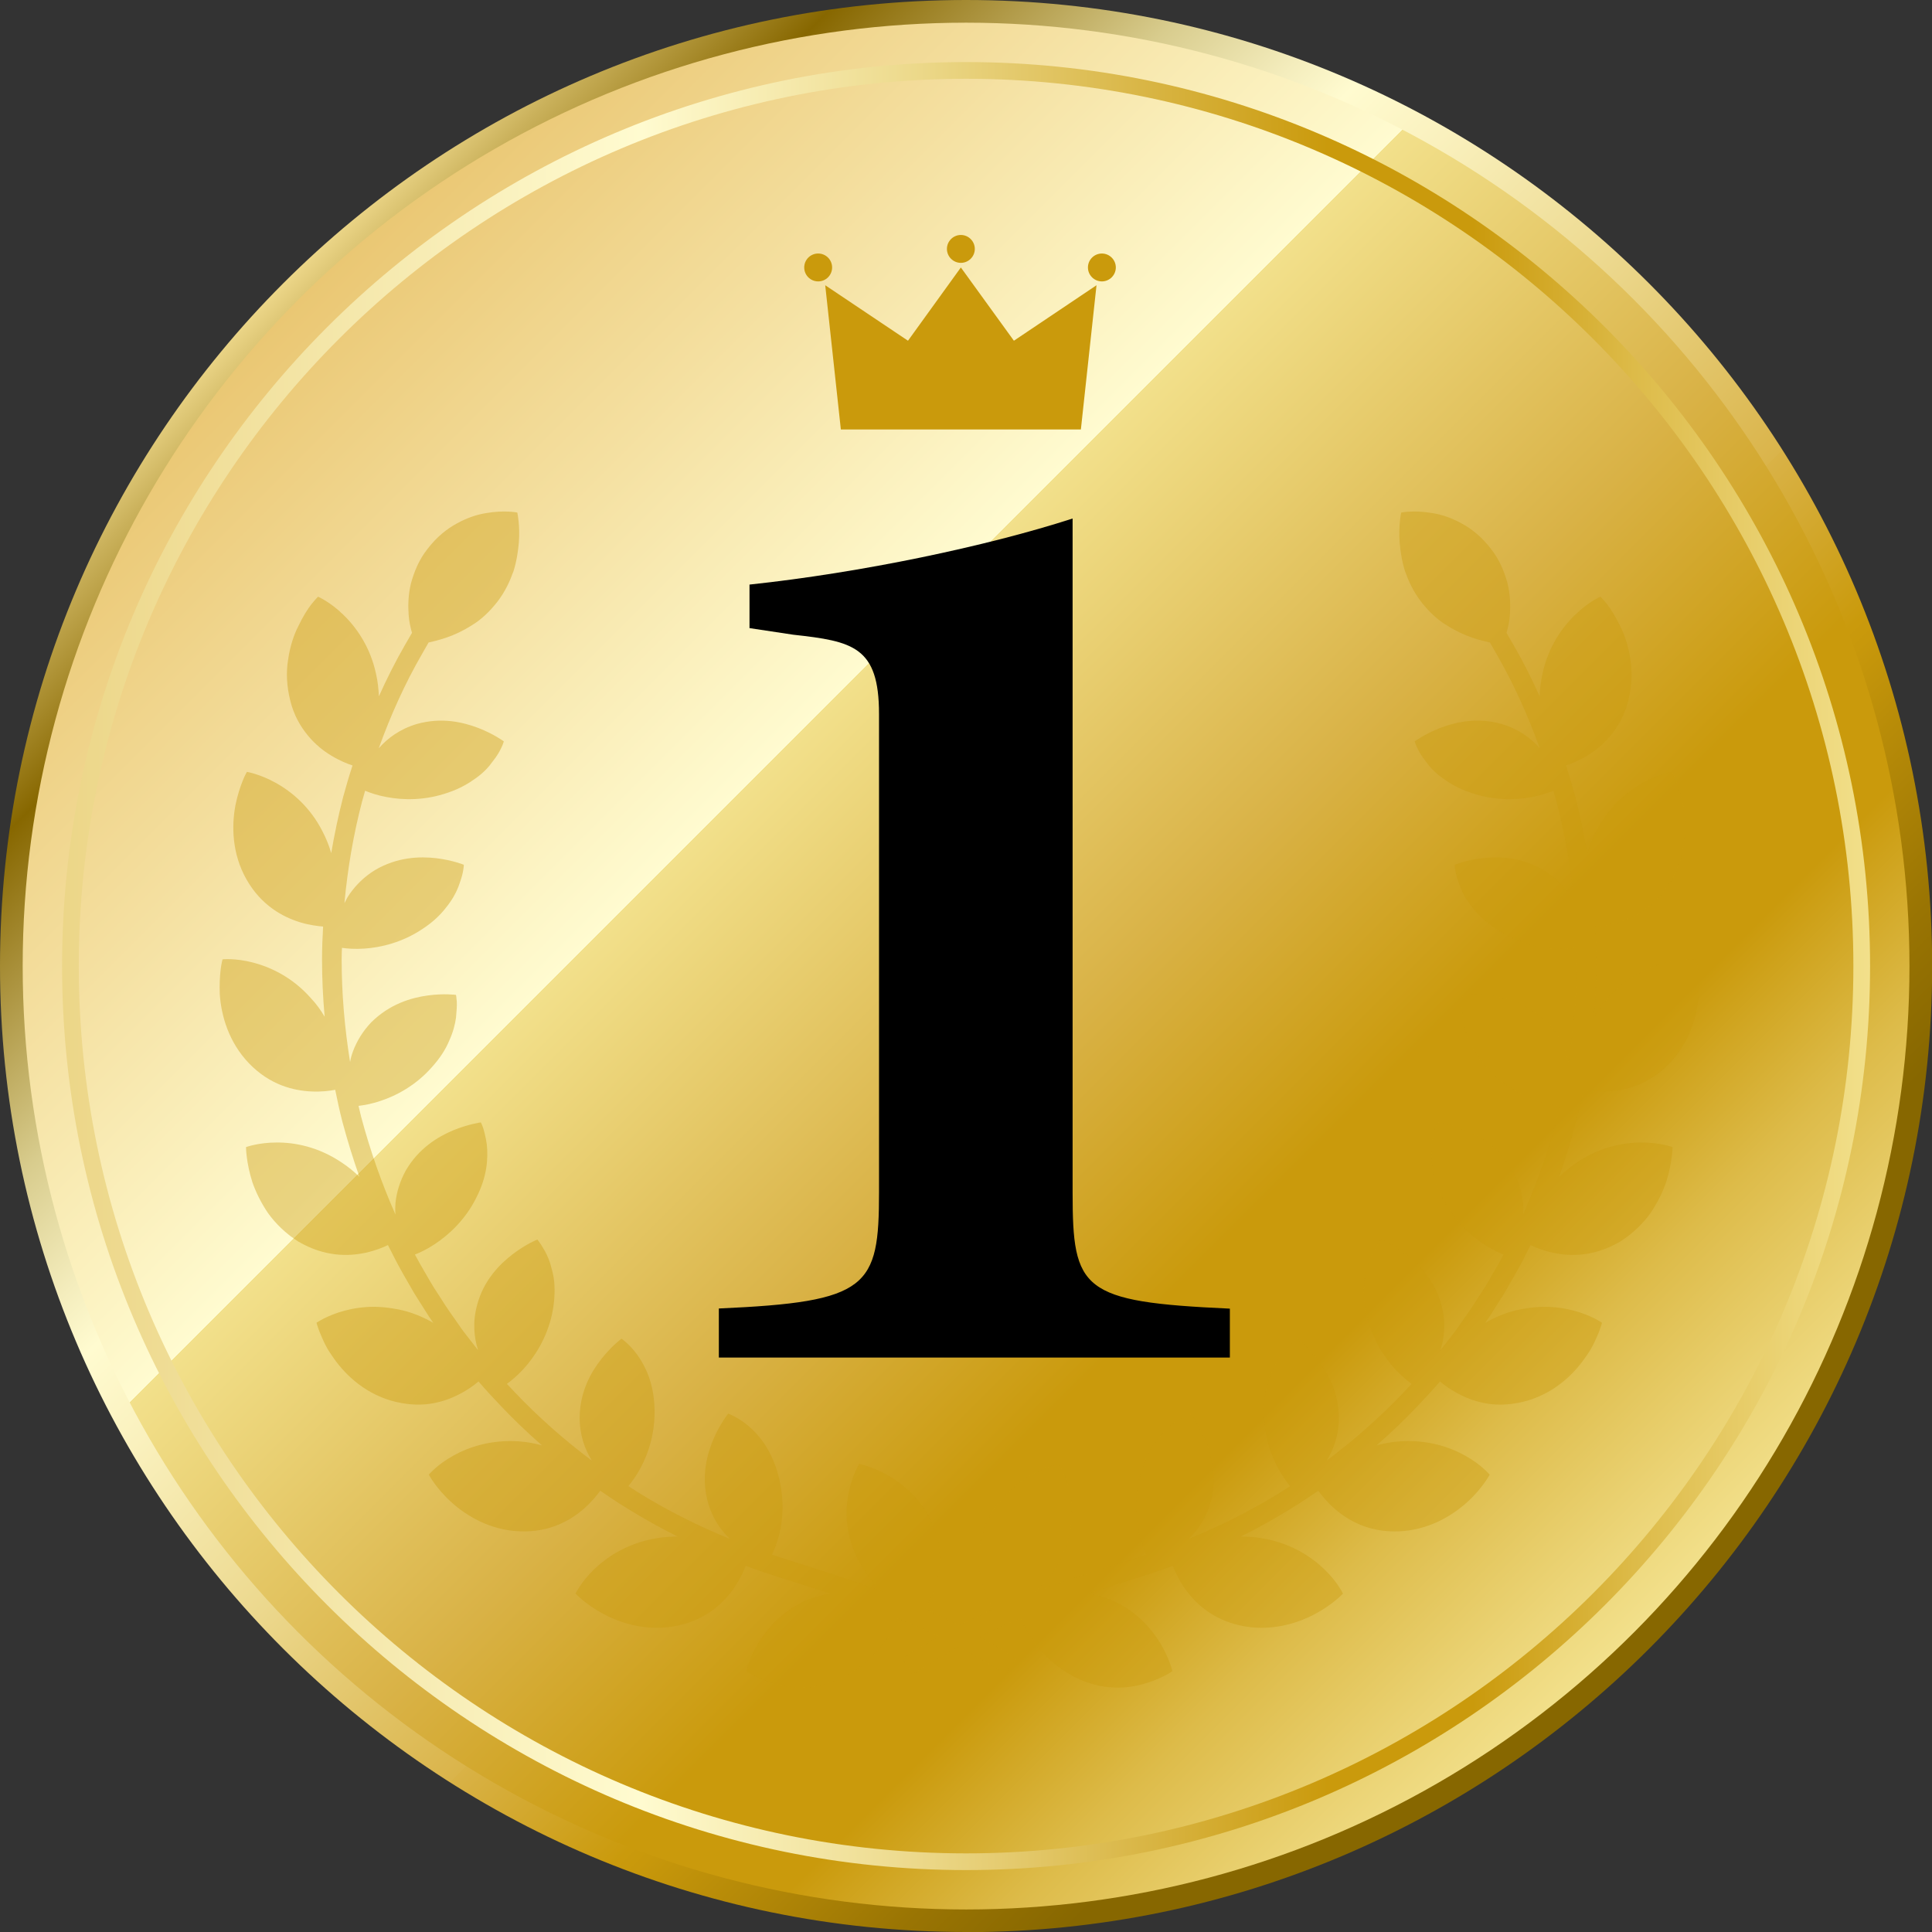 <?xml version="1.0" encoding="UTF-8"?>
<svg xmlns="http://www.w3.org/2000/svg" xmlns:xlink="http://www.w3.org/1999/xlink" viewBox="0 0 126.05 126.05">
  <rect x="0" y="0" width="126.05" height="126.05" fill="#333333" stroke="none"/>
  <defs>
    <style>
      .cls-1 {
        mix-blend-mode: multiply;
        opacity: .4;
      }

      .cls-2 {
        isolation: isolate;
      }

      .cls-3 {
        fill: url(#_名称未設定グラデーション_7);
      }

      .cls-4 {
        fill: #ca9a0c;
      }

      .cls-5 {
        fill: url(#_名称未設定グラデーション_90);
      }

      .cls-6 {
        fill: url(#_名称未設定グラデーション_17);
      }
    </style>
    <linearGradient id="_名称未設定グラデーション_17" data-name="名称未設定グラデーション 17" x1="18.48" y1="18.48" x2="107.57" y2="107.57" gradientUnits="userSpaceOnUse">
      <stop offset="0" stop-color="#ecd688"/>
      <stop offset=".03" stop-color="#cab15b"/>
      <stop offset=".1" stop-color="#876700"/>
      <stop offset=".16" stop-color="#ad9541"/>
      <stop offset=".23" stop-color="#d8cc8d"/>
      <stop offset=".29" stop-color="#f4edbd"/>
      <stop offset=".32" stop-color="#fffbd0"/>
      <stop offset=".37" stop-color="#faf1be"/>
      <stop offset=".47" stop-color="#edda91"/>
      <stop offset=".61" stop-color="#dab44a"/>
      <stop offset=".61" stop-color="#d9b246"/>
      <stop offset=".7" stop-color="#ca9a0c"/>
      <stop offset=".71" stop-color="#c8980b"/>
      <stop offset=".83" stop-color="#997403"/>
      <stop offset=".89" stop-color="#876700"/>
    </linearGradient>
    <linearGradient id="_名称未設定グラデーション_7" data-name="名称未設定グラデーション 7" x1="19.5" y1="19.5" x2="106.55" y2="106.55" gradientUnits="userSpaceOnUse">
      <stop offset="0" stop-color="#eac773"/>
      <stop offset=".17" stop-color="#f4df9f"/>
      <stop offset=".35" stop-color="#fffbd0"/>
      <stop offset=".35" stop-color="#fbf4be"/>
      <stop offset=".35" stop-color="#f3e292"/>
      <stop offset=".35" stop-color="#f2e08b"/>
      <stop offset=".56" stop-color="#d9b246"/>
      <stop offset=".7" stop-color="#ca9a0c"/>
      <stop offset=".78" stop-color="#ca9a0c"/>
      <stop offset=".87" stop-color="#ddbb49"/>
      <stop offset=".96" stop-color="#ecd578"/>
      <stop offset="1" stop-color="#f2e08b"/>
    </linearGradient>
    <linearGradient id="_名称未設定グラデーション_90" data-name="名称未設定グラデーション 90" x1="4.05" y1="63.03" x2="122" y2="63.03" gradientUnits="userSpaceOnUse">
      <stop offset="0" stop-color="#ecd688"/>
      <stop offset=".2" stop-color="#f7ecb4"/>
      <stop offset=".32" stop-color="#fffbd0"/>
      <stop offset=".36" stop-color="#faf2be"/>
      <stop offset=".46" stop-color="#eedc91"/>
      <stop offset=".59" stop-color="#dab84a"/>
      <stop offset=".7" stop-color="#ca9a0c"/>
      <stop offset=".78" stop-color="#ca9a0c"/>
      <stop offset=".87" stop-color="#ddbb49"/>
      <stop offset=".96" stop-color="#ecd578"/>
      <stop offset="1" stop-color="#f2e08b"/>
    </linearGradient>
  </defs>
  <g class="cls-2">
    <g id="_レイヤー_2" data-name="レイヤー_2">
      <g id="_レイヤー_1-2" data-name="レイヤー_1">
        <g>
          <path class="cls-6" d="M63.03,126.05C28.27,126.05,0,97.78,0,63.03S28.27,0,63.03,0s63.03,28.27,63.03,63.03-28.27,63.03-63.03,63.03Z"/>
          <circle class="cls-3" cx="63.03" cy="63.03" r="61.55"/>
          <path class="cls-5" d="M63.03,5.14c31.92,0,57.89,25.97,57.89,57.89s-25.97,57.89-57.89,57.89S5.14,94.95,5.14,63.03,31.1,5.14,63.03,5.14M63.03,4.05C30.51,4.05,4.05,30.51,4.05,63.03s26.46,58.98,58.98,58.98,58.98-26.46,58.98-58.98S95.55,4.05,63.03,4.05h0Z"/>
          <g class="cls-1">
            <path class="cls-4" d="M61.07,105.29h0c-.23-.11-.46-.21-.69-.31.17-.29.41-.74.61-1.32.35-1.05.56-2.49-.12-4.16-.69-1.66-1.94-2.68-2.97-3.26-1.03-.58-1.84-.73-1.84-.73,0,0-.42.67-.66,1.74-.24,1.07-.3,2.53.4,4.12.48,1.1,1.15,1.9,1.82,2.48-1.99-.74-4.01-1.38-5.99-2.01l-.56-.18h0c-.23-.07-.47-.15-.7-.23.14-.3.33-.77.48-1.37.27-1.07.32-2.53-.14-4.05-.46-1.53-1.24-2.44-1.92-3.01-.68-.56-1.28-.77-1.28-.77,0,0-.5.61-.94,1.61-.43,1-.82,2.41-.42,4.03.28,1.12.85,1.95,1.48,2.54-2.12-.87-4.13-1.88-6.01-3.05h0c-.21-.13-.41-.26-.62-.4.21-.26.51-.66.8-1.2.52-.97.97-2.35.9-3.95-.06-1.59-.59-2.67-1.11-3.4-.52-.72-1.04-1.07-1.04-1.07,0,0-.63.46-1.31,1.32-.68.86-1.4,2.12-1.42,3.8-.01,1.16.34,2.11.8,2.84-1.82-1.36-3.51-2.86-5.05-4.48h0c-.17-.18-.33-.36-.5-.53.27-.2.67-.52,1.08-.97.74-.8,1.53-2.03,1.87-3.6.16-.77.19-1.46.14-2.06-.03-.3-.08-.57-.15-.81-.06-.25-.13-.49-.21-.69-.16-.42-.36-.73-.5-.95-.14-.22-.24-.34-.24-.34,0,0-.73.29-1.6.95-.86.66-1.91,1.71-2.33,3.32-.31,1.12-.2,2.13.06,2.95-.3-.38-.62-.79-.95-1.22-.13-.18-.26-.36-.38-.54-.37-.52-.75-1.06-1.09-1.61-.08-.13-.17-.27-.26-.4-.15-.23-.3-.46-.43-.69l-.66-1.14c-.12-.21-.23-.43-.35-.64.31-.12.77-.33,1.28-.67.92-.6,2-1.59,2.71-3.01.74-1.43.79-2.62.7-3.5-.06-.43-.15-.79-.23-1.05-.08-.25-.16-.39-.16-.39,0,0-.78.1-1.79.51-1,.42-2.26,1.17-3.1,2.62-.4.72-.61,1.45-.68,2.13-.02.26-.02.51,0,.75-.89-2.01-1.64-4.14-2.24-6.38-.06-.24-.11-.48-.17-.71.33-.04.83-.12,1.42-.32,1.05-.34,2.33-1.02,3.38-2.22.54-.6.9-1.18,1.12-1.72.25-.55.38-1.05.44-1.49.04-.44.07-.81.05-1.07-.02-.26-.05-.42-.05-.42,0,0-.78-.11-1.86.04-1.08.15-2.47.56-3.67,1.75-.57.6-.95,1.25-1.19,1.89-.09.24-.15.47-.19.7-.36-2.23-.55-4.48-.55-6.71,0-.25.01-.49.02-.74.33.05.84.09,1.45.05,1.1-.07,2.51-.41,3.83-1.3.67-.44,1.16-.92,1.52-1.39.38-.47.63-.92.79-1.33.15-.41.27-.77.31-1.03.05-.26.05-.42.05-.42,0,0-.73-.3-1.81-.43-1.08-.12-2.53-.08-3.99.78-.7.43-1.23.97-1.63,1.53-.15.21-.26.42-.36.63.21-2.27.59-4.49,1.15-6.63.06-.24.14-.47.2-.71.31.13.79.3,1.39.41,1.09.21,2.52.24,4.03-.29.77-.26,1.34-.6,1.82-.95.49-.35.84-.73,1.09-1.09.56-.69.72-1.3.72-1.3,0,0-.63-.47-1.65-.87-1.02-.39-2.42-.72-4.04-.26-1.1.33-1.9.93-2.47,1.58.79-2.19,1.72-4.24,2.8-6.11h0s.45-.79.45-.79c.31-.07.69-.16,1.13-.31.54-.18,1.12-.45,1.7-.82.6-.36,1.14-.87,1.66-1.53.51-.66.82-1.35,1.05-1.99.21-.66.3-1.31.35-1.86.09-1.12-.1-1.97-.1-1.97,0,0-.82-.17-2,.03-.59.09-1.25.3-1.92.67-.68.36-1.34.9-1.92,1.65-.59.74-.9,1.55-1.1,2.28-.18.74-.19,1.44-.15,2.03.03.47.13.87.22,1.19l-.47.81h0c-.61,1.06-1.17,2.17-1.69,3.33-.02-.47-.07-.96-.19-1.48-.38-1.77-1.31-3.06-2.15-3.86-.84-.82-1.63-1.16-1.63-1.16,0,0-.17.17-.43.49-.25.32-.56.81-.85,1.42-.31.6-.55,1.35-.67,2.18-.14.82-.1,1.75.14,2.7.23.94.67,1.69,1.15,2.27.48.58,1.01,1,1.51,1.3.56.34,1.06.54,1.4.65-.22.67-.42,1.35-.61,2.05h0c-.31,1.2-.57,2.43-.78,3.67-.13-.45-.31-.92-.56-1.4-.81-1.61-2.03-2.62-3.07-3.19-1.02-.57-1.87-.71-1.87-.71,0,0-.13.21-.28.59-.15.38-.34.93-.47,1.59-.25,1.33-.24,3.15.73,4.85.97,1.7,2.38,2.44,3.48,2.78.62.19,1.16.25,1.51.28-.04.71-.07,1.42-.07,2.14h0c0,1.25.06,2.5.17,3.74-.24-.4-.52-.81-.9-1.21-1.2-1.36-2.62-2.02-3.77-2.32-1.14-.3-1.99-.21-1.99-.21,0,0-.07.23-.12.64-.05.4-.09.98-.06,1.65.09,1.34.56,3.1,1.92,4.51,1.37,1.41,2.91,1.77,4.07,1.82.65.03,1.18-.04,1.54-.11.14.7.29,1.39.47,2.09h0c.33,1.23.7,2.43,1.11,3.59-.34-.33-.72-.65-1.18-.95-1.51-1.01-3.04-1.3-4.23-1.29-1.18,0-1.99.3-1.99.3,0,0,0,.97.41,2.27.22.64.56,1.35,1.03,2.04.49.68,1.15,1.33,1.97,1.85,1.71,1,3.25.98,4.4.73.63-.14,1.13-.34,1.45-.5.32.65.65,1.28,1,1.9h0s.66,1.15.66,1.15c.15.25.31.5.47.75.08.13.17.26.24.38.19.31.39.61.59.9-.07-.04-.13-.07-.19-.11-.35-.19-.74-.37-1.17-.52-.43-.15-.85-.25-1.27-.31-.4-.07-.79-.1-1.16-.11-.74-.01-1.42.1-1.99.25-1.14.3-1.84.79-1.84.79,0,0,.06.24.21.62.16.38.37.92.76,1.47.74,1.13,2,2.43,3.89,2.99.95.27,1.79.31,2.53.21.75-.11,1.39-.35,1.91-.62.57-.29,1-.61,1.27-.84.49.57.97,1.09,1.45,1.59h0c.85.9,1.75,1.76,2.69,2.58-.45-.12-.94-.22-1.48-.26-1.82-.13-3.29.36-4.32.94-1.03.57-1.58,1.23-1.58,1.23,0,0,.45.87,1.45,1.78,1,.91,2.55,1.85,4.51,1.92,1.96.07,3.32-.74,4.19-1.51.48-.43.82-.85,1.03-1.14.59.4,1.18.8,1.79,1.17h0s0,0,0,0c0,0,0,0,0,0h0c1.05.65,2.14,1.26,3.27,1.82-.47,0-.97.03-1.5.13-1.79.32-3.1,1.18-3.95,2-.85.81-1.22,1.59-1.22,1.59,0,0,.66.72,1.86,1.35,1.19.63,2.94,1.15,4.85.73,1.92-.43,3.03-1.56,3.68-2.52.36-.54.58-1.03.71-1.37.67.24,1.34.48,2.02.69h0s.56.18.56.18c.97.31,1.96.62,2.94.94-.46.07-.93.18-1.41.38-1.65.67-2.66,1.84-3.28,2.84-.61,1-.8,1.84-.8,1.84,0,0,.18.13.51.3.31.16.78.37,1.32.52,1.09.32,2.5.43,4.07-.22,1.57-.65,2.62-1.75,3.28-2.71.36-.53.6-1.01.74-1.33.64.26,1.28.54,1.91.83h0c1.82.84,3.54,1.79,5.11,2.83l.68-1.04c-1.63-1.07-3.4-2.06-5.28-2.92Z"/>
            <path class="cls-4" d="M64.1,105.29h0c.23-.11.46-.21.69-.31-.17-.29-.41-.74-.61-1.32-.35-1.05-.56-2.49.12-4.16.69-1.66,1.94-2.68,2.97-3.26,1.03-.58,1.84-.73,1.84-.73,0,0,.42.67.66,1.74.24,1.07.3,2.53-.4,4.12-.48,1.1-1.15,1.9-1.82,2.48,1.99-.74,4.01-1.38,5.99-2.01l.56-.18h0c.23-.07.47-.15.7-.23-.14-.3-.33-.77-.48-1.37-.27-1.07-.32-2.53.14-4.05.46-1.53,1.24-2.44,1.92-3.01.68-.56,1.28-.77,1.28-.77,0,0,.5.61.94,1.61.43,1,.82,2.41.42,4.03-.28,1.12-.85,1.95-1.48,2.54,2.12-.87,4.13-1.88,6.01-3.05h0c.21-.13.41-.26.62-.4-.21-.26-.51-.66-.8-1.2-.52-.97-.97-2.35-.9-3.95.06-1.59.59-2.67,1.11-3.4.52-.72,1.04-1.07,1.04-1.07,0,0,.63.46,1.31,1.32.68.86,1.4,2.12,1.42,3.8.01,1.16-.34,2.11-.8,2.84,1.82-1.36,3.51-2.86,5.05-4.48h0c.17-.18.33-.36.5-.53-.27-.2-.67-.52-1.08-.97-.74-.8-1.53-2.03-1.87-3.6-.16-.77-.19-1.46-.14-2.06.03-.3.08-.57.15-.81.06-.25.13-.49.21-.69.16-.42.36-.73.5-.95.14-.22.24-.34.24-.34,0,0,.73.29,1.6.95.86.66,1.91,1.71,2.33,3.32.31,1.12.2,2.13-.06,2.95.3-.38.62-.79.95-1.22.13-.18.26-.36.38-.54.37-.52.75-1.06,1.09-1.61.08-.13.17-.27.26-.4.15-.23.3-.46.43-.69l.66-1.14c.12-.21.23-.43.35-.64-.31-.12-.77-.33-1.28-.67-.92-.6-2-1.59-2.71-3.01-.74-1.43-.79-2.62-.7-3.5.06-.43.15-.79.23-1.05.08-.25.16-.39.16-.39,0,0,.78.1,1.79.51,1,.42,2.26,1.17,3.1,2.62.4.72.61,1.45.68,2.13.02.26.02.51,0,.75.89-2.01,1.64-4.14,2.24-6.38.06-.24.11-.48.17-.71-.33-.04-.83-.12-1.42-.32-1.05-.34-2.33-1.02-3.38-2.22-.54-.6-.9-1.18-1.12-1.72-.25-.55-.38-1.05-.44-1.49-.04-.44-.07-.81-.05-1.07.02-.26.05-.42.05-.42,0,0,.78-.11,1.86.04,1.08.15,2.47.56,3.67,1.75.57.6.95,1.25,1.19,1.89.09.24.15.47.19.7.36-2.23.55-4.48.55-6.71,0-.25-.01-.49-.02-.74-.33.05-.84.09-1.45.05-1.1-.07-2.51-.41-3.83-1.3-.67-.44-1.16-.92-1.52-1.39-.38-.47-.63-.92-.79-1.33-.15-.41-.27-.77-.31-1.03-.05-.26-.05-.42-.05-.42,0,0,.73-.3,1.81-.43,1.08-.12,2.53-.08,3.99.78.7.43,1.23.97,1.63,1.53.15.21.26.42.36.63-.21-2.27-.59-4.49-1.15-6.63-.06-.24-.14-.47-.2-.71-.31.13-.79.3-1.39.41-1.09.21-2.52.24-4.03-.29-.77-.26-1.34-.6-1.82-.95-.49-.35-.84-.73-1.09-1.09-.56-.69-.72-1.3-.72-1.3,0,0,.63-.47,1.65-.87,1.02-.39,2.42-.72,4.04-.26,1.1.33,1.9.93,2.47,1.58-.79-2.19-1.72-4.24-2.8-6.11h0s-.45-.79-.45-.79c-.31-.07-.69-.16-1.13-.31-.54-.18-1.12-.45-1.7-.82-.6-.36-1.14-.87-1.66-1.53-.51-.66-.82-1.35-1.05-1.99-.21-.66-.3-1.31-.35-1.86-.09-1.12.1-1.97.1-1.97,0,0,.82-.17,2,.03.59.09,1.25.3,1.92.67.68.36,1.34.9,1.92,1.65.59.74.9,1.55,1.1,2.28.18.74.19,1.44.15,2.03-.03.47-.13.87-.22,1.19l.47.81h0c.61,1.06,1.17,2.17,1.69,3.33.02-.47.07-.96.19-1.48.38-1.77,1.31-3.06,2.15-3.86.84-.82,1.63-1.16,1.63-1.16,0,0,.17.17.43.49.25.32.56.81.85,1.42.31.6.55,1.35.67,2.18.14.82.1,1.75-.14,2.7-.23.94-.67,1.69-1.15,2.27-.48.58-1.01,1-1.51,1.3-.56.34-1.06.54-1.4.65.22.67.42,1.35.61,2.05h0c.31,1.2.57,2.43.78,3.67.13-.45.31-.92.56-1.4.81-1.61,2.03-2.62,3.07-3.19,1.02-.57,1.87-.71,1.87-.71,0,0,.13.21.28.59.15.38.34.93.47,1.59.25,1.33.24,3.15-.73,4.85-.97,1.7-2.38,2.44-3.48,2.78-.62.19-1.16.25-1.51.28.04.71.07,1.42.07,2.14h0c0,1.25-.06,2.5-.17,3.74.24-.4.52-.81.9-1.21,1.2-1.36,2.62-2.02,3.77-2.32,1.14-.3,1.99-.21,1.99-.21,0,0,.07.23.12.64.05.4.09.98.06,1.65-.09,1.34-.56,3.1-1.92,4.51-1.37,1.41-2.91,1.77-4.07,1.82-.65.03-1.18-.04-1.54-.11-.14.7-.29,1.39-.47,2.09h0c-.33,1.23-.7,2.43-1.11,3.59.34-.33.72-.65,1.18-.95,1.51-1.01,3.04-1.3,4.23-1.29,1.18,0,1.99.3,1.99.3,0,0,0,.97-.41,2.27-.22.64-.56,1.35-1.03,2.04-.49.68-1.15,1.33-1.97,1.85-1.71,1-3.25.98-4.4.73-.63-.14-1.13-.34-1.45-.5-.32.65-.65,1.28-1,1.9h0s-.66,1.15-.66,1.15c-.15.25-.31.5-.47.75-.08.13-.17.26-.24.38-.19.31-.39.61-.59.9.07-.04.13-.07.19-.11.35-.19.74-.37,1.17-.52.43-.15.85-.25,1.27-.31.4-.07.79-.1,1.16-.11.74-.01,1.42.1,1.99.25,1.14.3,1.84.79,1.84.79,0,0-.06.24-.21.62-.16.38-.37.92-.76,1.47-.74,1.13-2,2.43-3.89,2.99-.95.27-1.79.31-2.53.21-.75-.11-1.39-.35-1.91-.62-.57-.29-1-.61-1.27-.84-.49.57-.97,1.09-1.45,1.59h0c-.85.9-1.75,1.76-2.69,2.58.45-.12.94-.22,1.48-.26,1.82-.13,3.29.36,4.32.94,1.03.57,1.58,1.23,1.58,1.23,0,0-.45.87-1.45,1.78-1,.91-2.55,1.85-4.51,1.92-1.96.07-3.32-.74-4.19-1.51-.48-.43-.82-.85-1.03-1.14-.59.4-1.18.8-1.79,1.17h0s0,0,0,0c0,0,0,0,0,0h0c-1.05.65-2.14,1.26-3.27,1.82.47,0,.97.03,1.5.13,1.79.32,3.1,1.18,3.95,2,.85.81,1.22,1.59,1.22,1.59,0,0-.66.72-1.86,1.35-1.19.63-2.94,1.15-4.85.73-1.92-.43-3.03-1.56-3.68-2.52-.36-.54-.58-1.03-.71-1.37-.67.24-1.34.48-2.02.69h0s-.56.18-.56.18c-.97.31-1.96.62-2.94.94.46.07.93.18,1.41.38,1.65.67,2.66,1.84,3.28,2.84.61,1,.8,1.84.8,1.84,0,0-.18.13-.51.3-.31.16-.78.37-1.32.52-1.09.32-2.5.43-4.07-.22-1.57-.65-2.62-1.75-3.28-2.71-.36-.53-.6-1.01-.74-1.33-.64.26-1.28.54-1.91.83h0c-1.82.84-3.54,1.79-5.11,2.83l-.68-1.04c1.63-1.07,3.4-2.06,5.28-2.92Z"/>
          </g>
          <g>
            <polygon class="cls-4" points="70.52 28.02 54.86 28.02 53.84 18.61 59.24 22.23 62.69 17.45 66.15 22.23 71.54 18.61 70.52 28.02"/>
            <path class="cls-4" d="M63.6,16.24c0,.5-.41.91-.91.91s-.91-.41-.91-.91.41-.91.91-.91.91.41.91.91Z"/>
            <circle class="cls-4" cx="53.38" cy="17.45" r=".91"/>
            <path class="cls-4" d="M72.8,17.45c0,.5-.41.91-.91.91s-.91-.41-.91-.91.41-.91.91-.91.91.41.91.91Z"/>
          </g>
          <path d="M46.9,88.56v-3.19c9.78-.43,10.45-1.38,10.45-7.59v-31.2c0-4.4-1.71-4.74-5.6-5.17l-2.85-.43v-2.84c7.31-.78,15.48-2.5,21.08-4.31v43.96c0,6.38.57,7.15,10.26,7.59v3.19h-33.33Z"/>
        </g>
      </g>
    </g>
  </g>
</svg>